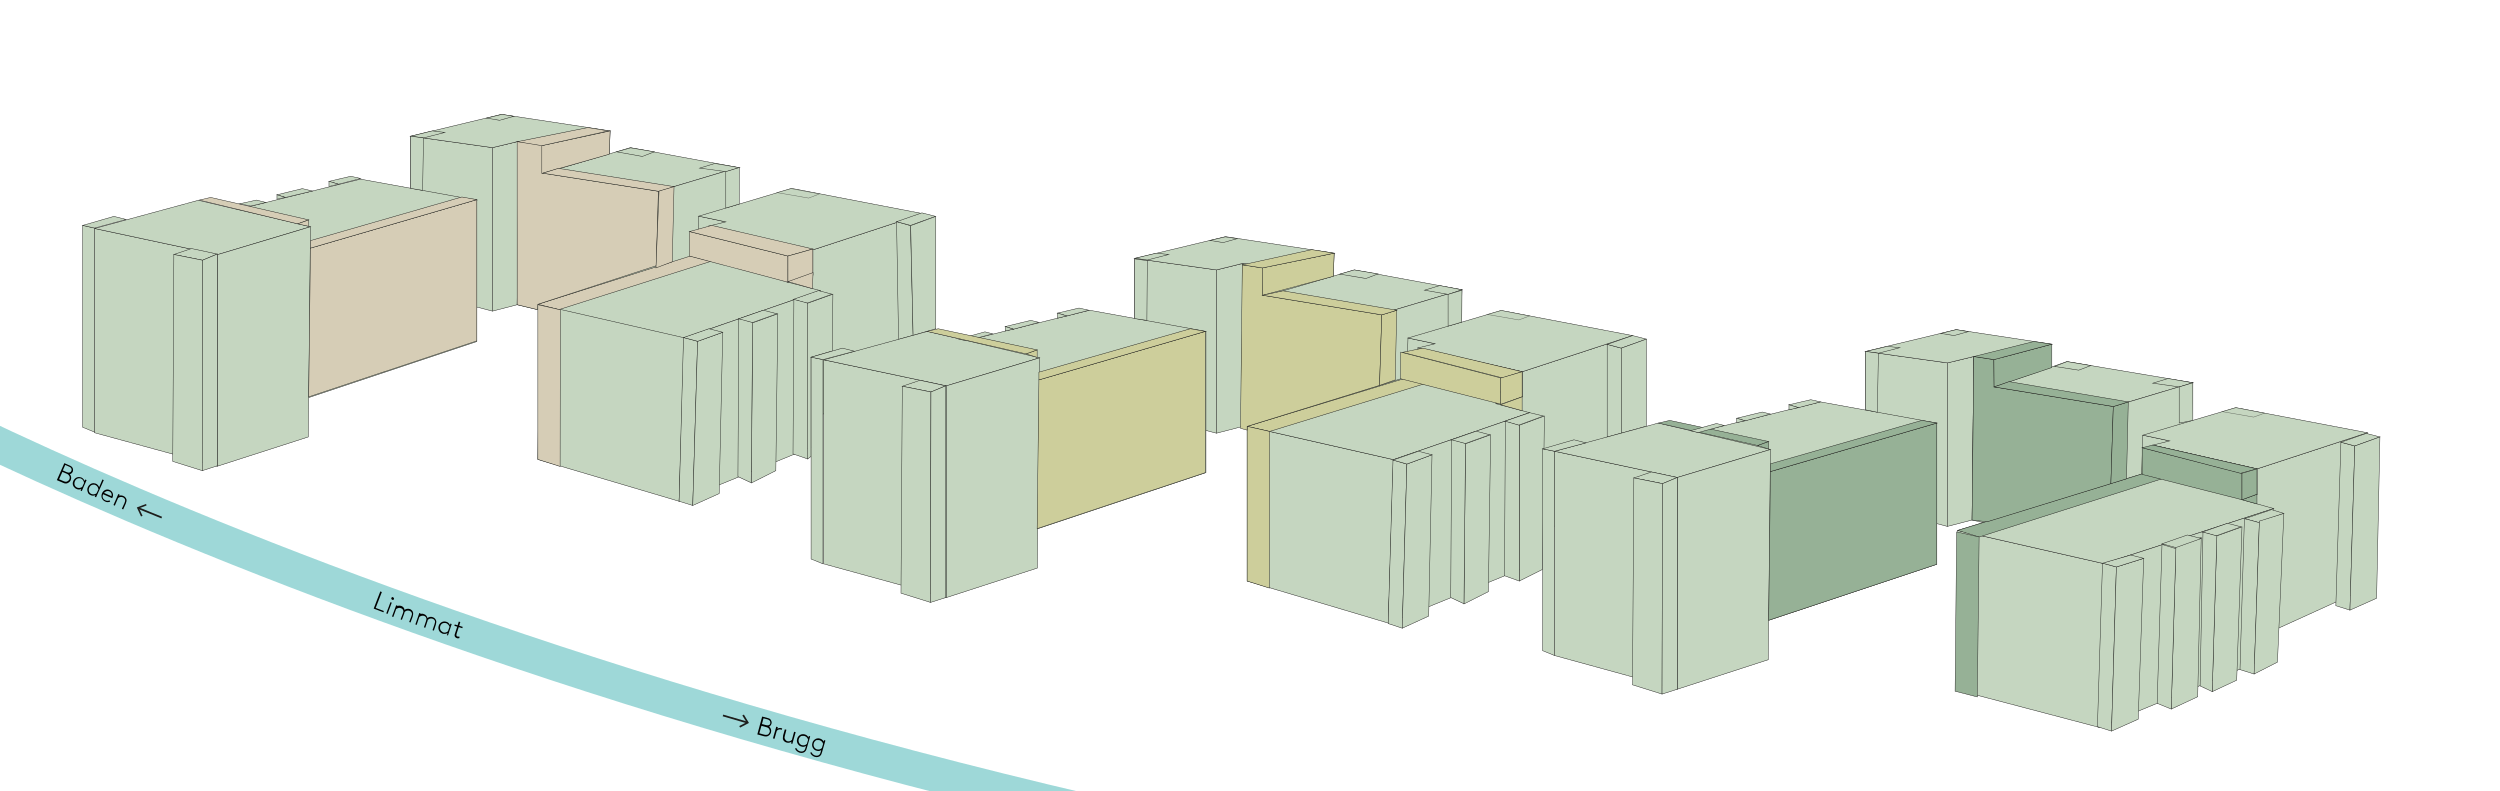 <?xml version="1.0" encoding="UTF-8"?>
<svg xmlns="http://www.w3.org/2000/svg" version="1.1" viewBox="0 0 1134.6 359.2">
  <defs>
    <style>
      .cls-1 {
        fill: #1d1d1b;
      }

      .cls-2 {
        stroke: #9ed8d8;
        stroke-width: 16px;
      }

      .cls-2, .cls-3, .cls-4, .cls-5, .cls-6, .cls-7, .cls-8 {
        stroke-miterlimit: 10;
      }

      .cls-2, .cls-5 {
        fill: none;
      }

      .cls-3 {
        fill: #96b196;
      }

      .cls-3, .cls-4, .cls-5, .cls-6, .cls-7, .cls-8 {
        stroke: #1d1d1b;
      }

      .cls-3, .cls-4, .cls-6, .cls-7, .cls-8 {
        stroke-width: .2px;
      }

      .cls-4 {
        fill: #cdce9b;
      }

      .cls-5 {
        stroke-width: .8px;
      }

      .cls-6 {
        fill: #d6cdb6;
      }

      .cls-7 {
        isolation: isolate;
        opacity: .6;
      }

      .cls-7, .cls-8 {
        fill: #c5d6c0;
      }
    </style>
  </defs>
  <!-- Generator: Adobe Illustrator 28.7.1, SVG Export Plug-In . SVG Version: 1.2.0 Build 142)  -->
  <g>
    <g id="Ebene_2">
      <path class="cls-2" d="M-84.2,159.2s303.9,179.6,829.7,257"></path>
      <g id="Logis_Suisse_AG">
        <g id="Balkone_aussen_18">
          <g>
            <polygon class="cls-8" points="276.9 59.4 274.3 127.3 245.9 135.4 248.6 66.2 276.9 59.4"></polygon>
            <polygon class="cls-8" points="186.4 61.8 223.5 67 223.5 141.2 186.4 131.6 186.4 61.8"></polygon>
            <polygon class="cls-8" points="223.5 67 235.5 64.1 234.7 138.3 223.5 141.2 223.5 67"></polygon>
            <polygon class="cls-8" points="235.5 64.1 248.6 66.2 248.6 78.1 298.8 86.8 296.8 153.2 234.7 138.3 235.5 64.1"></polygon>
            <polygon class="cls-8" points="186.4 61.8 227.6 51.9 276.9 59.4 248.6 66.2 235.5 64.1 223.5 67 186.4 61.8"></polygon>
            <polygon class="cls-8" points="286.1 67 334.9 76 298.8 86.8 248.6 78.1 286.1 67"></polygon>
            <polygon class="cls-8" points="334.9 76 333 138.2 296.8 153.2 298.8 86.8 334.9 76"></polygon>
            <polygon class="cls-8" points="317.1 98.1 329.4 100.7 326.3 182.8 314.6 179.2 317.1 98.1"></polygon>
            <polygon class="cls-8" points="368.9 113.4 419 97 416.5 168.4 356.9 195.5 356.9 127.9 368.9 124.8 368.9 113.4"></polygon>
            <polygon class="cls-8" points="245 136.5 244.1 208.5 308.2 227.5 311.4 151.6 245 136.5"></polygon>
            <polygon class="cls-8" points="244.1 138.1 321.6 114.2 368.9 124.8 356.9 127.9 372.3 131.9 310.5 153.3 244.1 138.1"></polygon>
            <polygon class="cls-8" points="372.3 131.9 371.1 201.8 308.2 227.5 310.5 153.3 372.3 131.9"></polygon>
            <polygon class="cls-8" points="317.1 98.1 359.3 85.5 419 97 368.9 113.4 321.6 102.6 329.4 100.7 317.1 98.1"></polygon>
            <polygon class="cls-8" points="321.6 102.6 368.9 113.4 368.9 124.8 321.6 114.2 321.6 102.6"></polygon>
            <polygon class="cls-8" points="75.3 103.1 163.6 81.3 216.4 90.9 135.1 114.6 75.3 103.1"></polygon>
            <polygon class="cls-8" points="42.9 103.7 98.6 115.6 98.6 211.6 42.9 196.4 42.9 103.7"></polygon>
            <polygon class="cls-8" points="216.4 90.9 216.4 155 135.1 182.1 135.1 114.6 216.4 90.9"></polygon>
            <polygon class="cls-8" points="42.9 103.7 90 90.9 140.9 102.9 98.6 115.6 42.9 103.7"></polygon>
            <polygon class="cls-8" points="140.9 102.9 139.9 198.3 98.6 211.6 98.6 115.6 140.9 102.9"></polygon>
            <polygon class="cls-6" points="216.4 154.7 140.1 180.1 140.9 112.6 216.4 90.6 216.4 154.7"></polygon>
            <polygon class="cls-6" points="209.6 89.4 140.9 109.2 140.9 112.6 216.4 90.6 209.6 89.4"></polygon>
            <polygon class="cls-6" points="322.6 118.6 253.7 140.5 244.1 138.1 313.3 116.2 322.6 118.6"></polygon>
            <polygon class="cls-6" points="254.3 140.6 254.2 211.7 244.1 208.5 244.1 138.3 254.3 140.6"></polygon>
            <polygon class="cls-6" points="246.3 78.6 246.3 65.2 234.7 64.3 234.7 138.3 243.8 140.5 244.1 138.1 297.8 120.6 298.8 86.8 246.3 78.6"></polygon>
            <polygon class="cls-6" points="276.9 59.4 276.5 70 245.9 78.7 245.9 66.1 276.9 59.4"></polygon>
            <polygon class="cls-6" points="305.9 84.5 305.1 118.8 297.7 121.6 299.1 86.6 305.9 84.5"></polygon>
            <polygon class="cls-6" points="234.7 64.3 266.8 57.9 276.1 59.4 245.9 66.1 234.7 64.3"></polygon>
            <polygon class="cls-6" points="253.4 76.4 305.9 84.7 298.8 86.8 246.3 78.6 253.4 76.4"></polygon>
            <polygon class="cls-6" points="90.4 90.8 95.6 89.6 140.1 99.8 135.1 101.6 90.4 90.8"></polygon>
            <polygon class="cls-6" points="135.1 101.6 140.1 99.8 140.1 102.7 135.1 101.6"></polygon>
            <polygon class="cls-6" points="312.9 105.1 312.9 116.2 357.6 128.1 357.6 128.1 357.6 116.2 357.6 116.2 312.9 105.1"></polygon>
            <polygon class="cls-6" points="323 102.3 368.9 113 357.6 116.2 312.9 105.1 323 102.3"></polygon>
            <polygon class="cls-6" points="368.9 113 368.9 124.4 357.6 128.1 357.6 116.2 368.9 113"></polygon>
            <polygon class="cls-6" points="369 123.7 368.7 131 357.6 127.8 369 123.7"></polygon>
            <polygon class="cls-8" points="406.9 100.6 407.8 154 414.4 152.2 413.2 102.4 406.9 100.6"></polygon>
            <polygon class="cls-8" points="406.9 100.6 418.4 96.6 424.6 98.2 413.2 102.3 406.9 100.6"></polygon>
            <polygon class="cls-8" points="424.7 98.2 424.7 149.2 414.4 152.2 413.3 102.4 424.7 98.2"></polygon>
            <polygon class="cls-8" points="353 142.4 352.1 213.6 341 219.2 341.6 146.5 353 142.4"></polygon>
            <polygon class="cls-8" points="334.9 144.8 346.4 140.8 352.6 142.4 341.2 146.5 334.9 144.8"></polygon>
            <path class="cls-8" d="M341.6,146.5l-.7,72.6-6-2.8.4-71.6,6.3,1.7h0Z"></path>
            <polygon class="cls-8" points="378 133.5 377.7 159.3 368.1 162.1 368.1 207.1 366.6 208.3 366.6 137.6 378 133.5"></polygon>
            <polygon class="cls-8" points="359.9 135.9 371.4 131.9 377.6 133.5 366.2 137.6 359.9 135.9"></polygon>
            <polygon class="cls-8" points="360.3 135.9 359.9 206 366.6 208.3 366.6 137.6 360.3 135.9"></polygon>
            <polygon class="cls-8" points="310.2 153.2 308.2 227.5 314.4 229.4 316.6 154.9 310.2 153.2"></polygon>
            <polygon class="cls-8" points="328 150.8 326.4 224 314.4 229.4 316.6 154.9 328 150.8"></polygon>
            <polygon class="cls-8" points="310.2 153.2 321.7 149.2 328 150.8 316.6 154.9 310.2 153.2"></polygon>
            <polygon class="cls-8" points="42.9 103.5 42.9 196.1 37.5 193.9 37.5 102.3 42.9 103.5"></polygon>
            <polygon class="cls-8" points="42.9 103.5 57.2 99.6 51.7 98.2 37.5 102.3 42.9 103.5"></polygon>
            <polygon class="cls-8" points="86.9 112.8 78.9 115.5 91.9 118.1 98.6 115.3 86.9 112.8"></polygon>
            <polygon class="cls-8" points="78.9 115.5 78.4 209.4 91.8 213.6 91.9 118.1 78.9 115.5"></polygon>
            <polygon class="cls-8" points="98.6 115.3 98.6 211.4 91.8 213.6 91.9 118.1 98.6 115.3"></polygon>
            <polygon class="cls-8" points="153.6 83.6 163.7 81 159.2 80 149.3 82.3 153.6 83.6"></polygon>
            <polygon class="cls-8" points="129.5 89.6 141.8 86.7 137.2 85.6 125.7 88.4 129.5 89.6"></polygon>
            <polygon class="cls-8" points="113.8 93.5 120.7 91.9 116.4 90.8 108.7 92.5 113.8 93.5"></polygon>
            <polygon class="cls-8" points="149.3 84.6 149.3 82.3 153.6 83.6 149.3 84.6"></polygon>
            <polygon class="cls-8" points="125.7 90.4 125.7 88.4 129.5 89.6 125.7 90.4"></polygon>
            <polygon class="cls-7" points="352.6 87.4 367 89.9 371.9 88 358.9 85.6 352.6 87.4"></polygon>
            <polygon class="cls-8" points="279.8 68.9 291.5 71 297 68.9 286.2 67.1 279.8 68.9"></polygon>
            <polygon class="cls-8" points="324.4 74.2 335.7 76.1 329.5 77.9 317.5 76.3 324.4 74.2"></polygon>
            <polygon class="cls-8" points="220.8 53.6 226.7 54.6 233.2 52.8 227.8 51.9 220.8 53.6"></polygon>
            <polygon class="cls-8" points="186.4 61.8 192.2 62.6 201.9 60.1 196.2 59.4 186.4 61.8"></polygon>
            <polygon class="cls-8" points="186.4 61.8 186.4 85.5 191.8 86.4 192.2 62.6 186.4 61.8"></polygon>
            <polygon class="cls-8" points="329.4 77.9 329.4 94.4 335.5 92.6 335.6 76 329.4 77.9"></polygon>
            <polygon class="cls-8" points="605.5 114.9 602.9 182.7 574.5 190.8 577.2 121.6 605.5 114.9"></polygon>
            <polygon class="cls-8" points="515 117.3 552.1 122.5 552.1 196.6 515 187.1 515 117.3"></polygon>
            <polygon class="cls-8" points="552.1 122.5 564.1 119.5 563.3 193.7 552.1 196.6 552.1 122.5"></polygon>
            <polygon class="cls-8" points="564.1 119.5 577.2 121.6 577.2 133.5 627.4 142.3 625.4 208.6 563.3 193.7 564.1 119.5"></polygon>
            <polygon class="cls-8" points="515 117.3 556.2 107.4 605.5 114.9 577.2 121.6 564.1 119.5 552.1 122.5 515 117.3"></polygon>
            <polygon class="cls-8" points="614.7 122.5 663.5 131.5 627.4 142.3 577.2 133.5 614.7 122.5"></polygon>
            <polygon class="cls-8" points="663.5 131.5 661.6 193.7 625.4 208.6 627.4 142.3 663.5 131.5"></polygon>
            <polygon class="cls-8" points="639 153.4 651.3 156 648.2 238.1 636.5 234.5 639 153.4"></polygon>
            <polygon class="cls-8" points="690.8 168.7 740.9 152.3 738.5 223.8 678.8 250.9 678.8 183.2 690.8 180.1 690.8 168.7"></polygon>
            <polygon class="cls-8" points="566 193.5 566 263.7 630.1 282.8 632.4 208.6 566 193.5"></polygon>
            <polygon class="cls-8" points="566 193.5 643.5 169.5 690.8 180.1 678.8 183.2 694.2 187.3 632.4 208.6 566 193.5"></polygon>
            <polygon class="cls-8" points="694.2 187.3 693 257.2 630.1 282.8 632.4 208.6 694.2 187.3"></polygon>
            <polygon class="cls-8" points="639 153.4 681.3 140.9 740.9 152.3 690.8 168.7 643.5 157.9 651.3 156 639 153.4"></polygon>
            <polygon class="cls-8" points="643.5 157.9 690.8 168.7 690.8 180.1 643.5 169.5 643.5 157.9"></polygon>
            <polygon class="cls-8" points="406.2 162.6 494.5 140.8 547.3 150.4 466 174.1 406.2 162.6"></polygon>
            <polygon class="cls-8" points="373.8 163.3 429.5 175.1 429.5 271.2 373.8 255.9 373.8 163.3"></polygon>
            <polygon class="cls-8" points="547.3 150.4 547.3 214.5 466 241.6 466 174.1 547.3 150.4"></polygon>
            <polygon class="cls-8" points="373.8 163.3 420.9 150.4 471.8 162.4 429.5 175.1 373.8 163.3"></polygon>
            <polygon class="cls-8" points="471.8 162.4 470.8 257.8 429.5 271.2 429.5 175.1 471.8 162.4"></polygon>
            <polygon class="cls-8" points="729.4 156.3 729.4 198.3 735.8 196.6 735.8 158 729.4 156.3"></polygon>
            <polygon class="cls-8" points="729.4 156.3 740.9 152.3 747.2 153.9 735.8 158 729.4 156.3"></polygon>
            <polygon class="cls-8" points="747.2 153.9 747.2 193.4 735.8 196.6 735.8 158 747.2 153.9"></polygon>
            <polygon class="cls-8" points="676.5 197.3 675.5 268.5 664.4 274.1 665.1 201.4 676.5 197.3"></polygon>
            <polygon class="cls-8" points="658.4 199.7 669.9 195.7 676.1 197.3 664.7 201.4 658.4 199.7"></polygon>
            <path class="cls-8" d="M665.1,201.4l-.7,72.6-6-2.8.4-71.6,6.3,1.7h0Z"></path>
            <polygon class="cls-8" points="700.9 188.8 700.1 258.4 689.5 263.7 689.5 193 700.9 188.8"></polygon>
            <polygon class="cls-8" points="682.8 191.2 694.2 187.3 700.5 188.8 689.1 193 682.8 191.2"></polygon>
            <polygon class="cls-8" points="683.2 191.2 682.8 261.3 689.5 263.7 689.5 193 683.2 191.2"></polygon>
            <polygon class="cls-8" points="632.2 208.8 630 283 636.4 285.1 638.5 210.6 632.2 208.8"></polygon>
            <polygon class="cls-8" points="649.9 206.4 648.4 279.6 636.4 285.1 638.5 210.6 649.9 206.4"></polygon>
            <polygon class="cls-8" points="632.2 208.8 643.7 204.8 649.9 206.4 638.5 210.6 632.2 208.8"></polygon>
            <polygon class="cls-8" points="373.5 163.2 373.5 255.9 368.1 253.7 368.1 162.1 373.5 163.2"></polygon>
            <polygon class="cls-8" points="373.5 163.2 387.8 159.4 382.3 158 368.1 162.1 373.5 163.2"></polygon>
            <polygon class="cls-8" points="417.5 172.6 409.5 175.3 422.5 177.9 429.2 175.1 417.5 172.6"></polygon>
            <polygon class="cls-8" points="409.5 175.3 408.9 269.2 422.3 273.4 422.5 177.9 409.5 175.3"></polygon>
            <polygon class="cls-8" points="429.2 175.1 429.2 271.2 422.3 273.4 422.5 177.9 429.2 175.1"></polygon>
            <polygon class="cls-8" points="484.2 143.4 494.2 140.8 489.7 139.8 479.9 142.1 484.2 143.4"></polygon>
            <polygon class="cls-8" points="460 149.4 471.5 146.3 467.8 145.4 456.2 148.2 460 149.4"></polygon>
            <polygon class="cls-8" points="438.6 154.7 450.5 151.5 447 150.6 435.1 153.9 438.6 154.7"></polygon>
            <polygon class="cls-8" points="479.9 144.4 479.9 142.1 484.2 143.4 479.9 144.4"></polygon>
            <polygon class="cls-8" points="456.2 150.2 456.2 148.2 460 149.4 456.2 150.2"></polygon>
            <polygon class="cls-4" points="547 214.5 470.7 239.9 471.5 172.4 547 150.4 547 214.5"></polygon>
            <polygon class="cls-4" points="540.2 149.2 471.5 168.9 471.5 172.4 547 150.4 540.2 149.2"></polygon>
            <polygon class="cls-4" points="649.3 173.3 576.2 195.8 566 193.5 640 171 649.3 173.3"></polygon>
            <polygon class="cls-4" points="576.2 195.8 576.1 266.9 566 263.7 566 193.5 576.2 195.8"></polygon>
            <polygon class="cls-4" points="573 134 572.9 121.6 563.8 120.2 563 194.4 566 195.2 566 193.5 626.1 174.9 627.1 142.9 573 134"></polygon>
            <polygon class="cls-4" points="605.5 114.9 605.1 125.4 573 134 572.9 121.6 605.5 114.9"></polygon>
            <polygon class="cls-4" points="633.9 140.8 633.2 172.4 626.1 174.9 627.1 142.9 633.9 140.8"></polygon>
            <polygon class="cls-4" points="563.8 120.2 595.3 113.3 605.5 114.9 572.9 121.6 563.8 120.2"></polygon>
            <polygon class="cls-4" points="582.3 132 633.9 140.8 627.1 142.9 573 134 582.3 132"></polygon>
            <polygon class="cls-4" points="465.6 160.6 470.7 158.8 470.7 162.2 465.6 160.6"></polygon>
            <polygon class="cls-4" points="635.7 159.8 635.7 171.9 681 183.4 681 183.4 681 171.5 681 171.5 635.7 159.8"></polygon>
            <polygon class="cls-4" points="645.7 158 690.8 168.7 681.8 171.5 636.5 159.9 645.7 158"></polygon>
            <polygon class="cls-4" points="690.8 168.7 690.8 180.1 681 183.5 681 171.6 690.8 168.7"></polygon>
            <polygon class="cls-4" points="690.8 180.1 690.8 186.4 681 183.7 690.8 180.1"></polygon>
            <polygon class="cls-4" points="420.6 150.4 425.8 149.2 470.7 158.8 465.6 160.6 420.6 150.4"></polygon>
            <polygon class="cls-7" points="675 142.7 689.3 145.2 694.2 143.4 681.3 140.9 675 142.7"></polygon>
            <polygon class="cls-8" points="608 124.4 619.9 126.4 625.4 124.3 614.6 122.5 608 124.4"></polygon>
            <polygon class="cls-8" points="653.4 129.6 663.5 131.5 657.2 133.6 646.5 131.7 653.4 129.6"></polygon>
            <polygon class="cls-8" points="549.1 109.1 555.1 110.1 561.5 108.3 556.1 107.5 549.1 109.1"></polygon>
            <polygon class="cls-8" points="515 117.2 520.7 118 530.4 115.5 524.8 114.9 515 117.2"></polygon>
            <polygon class="cls-8" points="515 117.5 515 144.6 520.5 145.4 520.7 118.3 515 117.5"></polygon>
            <polygon class="cls-8" points="657.2 133.6 657.2 148 663.4 146.2 663.5 131.7 657.2 133.6"></polygon>
            <polygon class="cls-8" points="846.7 159.5 883.8 164.7 883.8 238.9 846.7 229.3 846.7 159.5"></polygon>
            <polygon class="cls-8" points="883.8 164.7 895.8 161.8 895 236 883.8 238.9 883.8 164.7"></polygon>
            <polygon class="cls-8" points="895.8 161.8 904.9 163.2 905 175.6 959.1 184.5 957.1 250.9 895 236 895.8 161.8"></polygon>
            <polygon class="cls-8" points="846.7 159.5 887.8 149.6 931.2 156.2 904.9 163.2 895.8 161.8 883.8 164.7 846.7 159.5"></polygon>
            <polygon class="cls-8" points="938.1 164.1 995.2 173.7 959.1 184.5 905 175.6 938.1 164.1"></polygon>
            <polygon class="cls-8" points="995.2 173.7 993.3 235.9 957.1 250.9 959.1 184.5 995.2 173.7"></polygon>
            <polygon class="cls-8" points="972.5 197.5 984.7 200.1 981.7 282.2 970 278.6 972.5 197.5"></polygon>
            <polygon class="cls-8" points="1024.3 212.8 1074.4 196.4 1072.7 267.5 1012.3 295 1012.3 227.3 1024.3 224.3 1024.3 212.8"></polygon>
            <polygon class="cls-8" points="888.5 240.7 887.7 313 952.6 330.1 954.8 255.8 888.5 240.7"></polygon>
            <polygon class="cls-8" points="888.5 240.7 977 213.6 1004.7 219.8 1024.3 224.3 1017.5 226.8 1031.9 230.8 954.8 255.8 888.5 240.7"></polygon>
            <polygon class="cls-8" points="1031.9 230.8 1031.5 297.5 952.6 330.1 954.8 255.8 1031.9 230.8"></polygon>
            <polygon class="cls-8" points="972.5 197.5 1014.7 185 1074.4 196.4 1024.3 212.8 977 202 984.7 200.1 972.5 197.5"></polygon>
            <polygon class="cls-8" points="977 202 1024.3 212.8 1024.3 224.3 977 213.6 977 202"></polygon>
            <polygon class="cls-8" points="737.9 204.2 826.2 182.4 879 192 797.7 215.7 737.9 204.2"></polygon>
            <polygon class="cls-8" points="705.5 204.8 761.2 216.7 761.2 312.8 705.5 297.5 705.5 204.8"></polygon>
            <polygon class="cls-8" points="879 192 879 256.1 797.7 283.2 797.7 215.7 879 192"></polygon>
            <polygon class="cls-8" points="705.5 204.8 752.6 192 803.5 204 761.2 216.7 705.5 204.8"></polygon>
            <polygon class="cls-8" points="803.5 204 802.5 299.4 761.2 312.8 761.2 216.7 803.5 204"></polygon>
            <polygon class="cls-3" points="879 256.1 802.7 281.5 803.5 214 879 192 879 256.1"></polygon>
            <polygon class="cls-3" points="872.2 190.8 803.5 210.5 803.5 214 879 192 872.2 190.8"></polygon>
            <polygon class="cls-3" points="986.2 215.7 898.2 243.7 888.5 240.7 977 213.6 986.2 215.7"></polygon>
            <polygon class="cls-3" points="898.2 243.7 897.4 316.3 887.3 313.7 888 241.4 898.2 243.7"></polygon>
            <polygon class="cls-3" points="905 175.6 904.9 163.2 895.8 161.8 895 236 901.9 236.8 958 219.5 959.1 184.5 905 175.6"></polygon>
            <polygon class="cls-3" points="931.2 156.2 931.2 166.8 905 175.6 904.9 163.2 931.2 156.2"></polygon>
            <polygon class="cls-3" points="965.9 182.4 965.1 217.3 958 219.5 959.1 184.5 965.9 182.4"></polygon>
            <polygon class="cls-3" points="895.8 161.8 923 155 931.2 156.2 904.9 163.2 895.8 161.8"></polygon>
            <polygon class="cls-3" points="911.8 173.2 965.9 182.4 959.1 184.5 905 175.6 911.8 173.2"></polygon>
            <polygon class="cls-3" points="752.6 192 757.8 190.8 802.7 200.4 797.7 202.2 752.6 192"></polygon>
            <polygon class="cls-3" points="797.7 202.2 802.7 200.4 802.7 203.8 797.7 202.2"></polygon>
            <polygon class="cls-3" points="972.2 203.2 972.2 215.3 1017.5 226.8 1017.5 226.8 1017.5 214.8 1017.5 214.8 972.2 203.2"></polygon>
            <polygon class="cls-3" points="977 202 1024.3 212.8 1016.8 214.8 972.2 203.2 977 202"></polygon>
            <polygon class="cls-3" points="1024.3 224.3 1024.3 228.7 1017.5 226.8 1024.3 224.3"></polygon>
            <polygon class="cls-3" points="1024.3 212.8 1024.3 224.3 1017.5 226.8 1017.5 214.8 1024.3 212.8"></polygon>
            <polygon class="cls-8" points="1018.8 235.4 1030.9 231.3 1036.5 233 1025.1 237.2 1018.8 235.4"></polygon>
            <polygon class="cls-8" points="1018.6 235.4 1016.6 303.9 1023 305.9 1025.4 237.2 1018.6 235.4"></polygon>
            <polygon class="cls-8" points="954.2 255.6 951.9 329.8 958.3 331.8 960.5 257.3 954.2 255.6"></polygon>
            <polygon class="cls-8" points="972.9 253.4 970.4 326.4 958.3 331.8 960.5 257.3 972.9 253.4"></polygon>
            <polygon class="cls-8" points="954.2 255.6 967 251.9 972.9 253.4 960.5 257.3 954.2 255.6"></polygon>
            <polygon class="cls-8" points="705.5 204.8 705.5 297.5 700.1 295.3 700.1 203.7 705.5 204.8"></polygon>
            <polygon class="cls-8" points="705.5 204.8 719.8 201 714.3 199.6 700.1 203.7 705.5 204.8"></polygon>
            <polygon class="cls-8" points="749.5 214.2 741.5 216.9 754.5 219.5 761.2 216.7 749.5 214.2"></polygon>
            <polygon class="cls-8" points="741.5 216.9 740.9 310.8 754.3 315 754.5 219.5 741.5 216.9"></polygon>
            <polygon class="cls-8" points="761.2 216.7 761.2 312.8 754.3 315 754.5 219.5 761.2 216.7"></polygon>
            <polygon class="cls-8" points="1017.5 239.1 1015.1 308.7 1004 313.9 1006.1 243.2 1017.5 239.1"></polygon>
            <polygon class="cls-8" points="999.4 241.5 1010.9 237.5 1017.1 239.1 1005.7 243.2 999.4 241.5"></polygon>
            <polygon class="cls-8" points="999.8 241.5 998.5 311.3 1004 313.9 1006.1 243.2 999.8 241.5"></polygon>
            <polygon class="cls-8" points="1062.4 200.7 1060.1 274.9 1066.5 276.9 1068.7 202.4 1062.4 200.7"></polygon>
            <polygon class="cls-8" points="1062.4 200.7 1073.9 196.7 1080.1 198.3 1068.7 202.4 1062.4 200.7"></polygon>
            <polygon class="cls-8" points="1080.1 198.3 1078.6 271.5 1066.5 276.9 1068.7 202.4 1080.1 198.3"></polygon>
            <polygon class="cls-8" points="999 243.9 997.4 316.2 985.4 321.8 987.5 248 999 243.9"></polygon>
            <polygon class="cls-8" points="981.2 246.8 992.7 242.8 999 244.4 987.5 248.5 981.2 246.8"></polygon>
            <polygon class="cls-8" points="981.2 247.1 979 319.2 985.4 321.8 987.5 249 981.2 247.1"></polygon>
            <polygon class="cls-8" points="1036.5 233 1033.6 300.5 1023 305.9 1025.4 236.5 1036.5 233"></polygon>
            <polygon class="cls-8" points="816.2 185 826.2 182.4 821.8 181.4 811.9 183.7 816.2 185"></polygon>
            <polygon class="cls-8" points="792 191 803.5 187.9 799.8 187 788.2 189.8 792 191"></polygon>
            <polygon class="cls-8" points="770.7 196.3 782.5 193.1 779 192.2 767.1 195.5 770.7 196.3"></polygon>
            <polygon class="cls-8" points="811.9 186 811.9 183.7 816.2 185 811.9 186"></polygon>
            <polygon class="cls-8" points="788.2 191.8 788.2 189.8 792 191 788.2 191.8"></polygon>
            <polygon class="cls-7" points="1008.5 186.8 1022.8 189.3 1027.7 187.5 1014.7 185 1008.5 186.8"></polygon>
            <polygon class="cls-8" points="932.4 166.3 943.4 168 948.9 165.9 938.1 164.1 932.4 166.3"></polygon>
            <polygon class="cls-8" points="983.9 171.8 995.2 173.7 989 175.6 977 173.9 983.9 171.8"></polygon>
            <polygon class="cls-8" points="880.8 151.3 886.8 152.3 893.3 150.5 887.8 149.6 880.8 151.3"></polygon>
            <polygon class="cls-8" points="846.7 159.5 852.5 160.3 862.2 157.8 856.5 157.2 846.7 159.5"></polygon>
            <polygon class="cls-8" points="846.7 159.5 846.7 186 852 187.1 852.5 160.3 846.7 159.5"></polygon>
            <polygon class="cls-8" points="989 175.6 989 192 995.2 190.8 995.2 173.7 989 175.6"></polygon>
          </g>
        </g>
      </g>
      <g>
        <path d="M170.5,275.9l3.7,1.4-.2.6-4.4-1.7,3-7.8.7.3-2.8,7.2Z"></path>
        <path d="M177.2,273.3l.6.2-1.9,5.1-.6-.2,1.9-5.1ZM178.4,271.1c.3.1.5.5.4.8-.1.3-.5.5-.8.3-.3-.1-.5-.5-.4-.8.1-.3.5-.5.8-.4Z"></path>
        <path d="M180.1,275.2c.5-.4,1.3-.4,2-.2.9.3,1.4,1,1.5,1.8.5-.4,1.4-.7,2.4-.4.8.3,1.4,1,1.5,1.8,0,.4,0,.9-.2,1.6l-1,2.7-.6-.2,1-2.6c.3-.7.3-1.1.2-1.4-.1-.5-.5-.9-1.1-1.1-.8-.3-1.7,0-2.2.6,0,.2-.1.5-.2.8l-1,2.7-.6-.2,1-2.6c.3-.7.3-1.1.2-1.4-.1-.5-.5-.9-1.1-1.1-.7-.3-1.5,0-2.1.4l-1.3,3.6-.6-.2,1.9-5.1.6.2-.3.7Z"></path>
        <path d="M190.4,278.9c.5-.4,1.3-.5,2-.2.9.3,1.4,1,1.6,1.8.5-.4,1.4-.8,2.4-.4.9.3,1.4,1,1.6,1.8,0,.4,0,.9-.2,1.6l-.9,2.7-.6-.2.9-2.7c.2-.7.3-1.1.2-1.4-.1-.5-.5-.9-1.1-1.1-.8-.3-1.7,0-2.2.6,0,.2,0,.5-.2.8l-.9,2.7-.6-.2.9-2.7c.2-.7.3-1.1.2-1.4-.1-.5-.5-.9-1.1-1.1-.7-.2-1.5,0-2.1.5l-1.2,3.6-.6-.2,1.8-5.2.6.2-.2.7Z"></path>
        <path d="M202.9,288.1l.2-.8c-.6.4-1.3.5-2.2.3-.5-.2-1-.5-1.4-1-.5-.7-.7-1.6-.4-2.6.3-.9.9-1.5,1.7-1.8.5-.2,1.2-.2,1.8,0,.8.2,1.3.8,1.6,1.5l.2-.7.6.2-1.7,5.2-.6-.2ZM204,284.5c-.1-.5-.6-1.3-1.5-1.7-.4-.1-.9-.1-1.4,0-.6.2-1.1.7-1.3,1.4-.2.7-.1,1.5.3,2,.3.3.6.6,1,.8.8.3,1.6,0,2.2-.5l.7-2Z"></path>
        <path d="M208.5,289.6c-.4.1-.8.2-1.2,0-.3-.1-.6-.3-.8-.6-.2-.4-.3-.8,0-1.5l1-3.1-1.3-.4.2-.6,1.3.4.5-1.7.7.2-.5,1.7,1.6.5-.2.6-1.6-.5-1,3.1c-.1.4-.1.7,0,.8,0,.2.2.3.5.4.3,0,.6,0,.8,0v.6Z"></path>
      </g>
      <g>
        <line class="cls-5" x1="328.1" y1="324.7" x2="339.1" y2="327.9"></line>
        <polygon class="cls-1" points="335.9 330.2 335.5 329.5 338.8 327.8 336.9 324.7 337.6 324.3 339.9 328.1 335.9 330.2"></polygon>
      </g>
      <g>
        <line class="cls-5" x1="73.4" y1="234.9" x2="62.8" y2="230.6"></line>
        <polygon class="cls-1" points="66.3 228.7 66.5 229.4 63.1 230.7 64.7 234.1 64 234.4 62.1 230.3 66.3 228.7"></polygon>
      </g>
      <g>
        <path d="M349.1,329.8c.7.6,1.1,1.6.8,2.6-.2.7-.7,1.3-1.3,1.6-.5.3-1.2.3-2,.1l-2.9-.8,2.2-8.1,2.6.7c.8.2,1.2.5,1.4,1,.3.5.4,1,.2,1.6-.2.6-.6,1.1-1.1,1.3ZM345.6,329.3l-1,3.5,2.2.6c.7.2,1.2.1,1.6,0,.4-.2.7-.6.9-1.1s0-1-.2-1.4c-.2-.4-.6-.7-1.3-.9l-2.2-.6ZM347.7,329.1c.6.2,1,0,1.3,0,.3-.2.5-.4.6-.8,0-.3,0-.7-.1-1-.2-.3-.5-.6-1.1-.8l-1.9-.5-.7,2.6,1.9.5Z"></path>
        <path d="M354.8,331.2c-.2,0-.2,0-.3-.1-.8-.2-1.6,0-2,.7l-1,3.5-.7-.2,1.5-5.3.7.2-.2.8c.3-.3,1.1-.6,1.9-.3,0,0,.1,0,.3.1l-.2.6Z"></path>
        <path d="M359,336.7c-.5.4-1.3.5-2,.3-.9-.2-1.5-.9-1.7-1.6,0-.4,0-.9.1-1.6l.8-2.8.7.2-.7,2.7c-.2.7-.2,1.1,0,1.4.2.5.6.9,1.1,1.1.7.2,1.5,0,2.1-.6l1-3.7.7.2-1.5,5.3-.6-.2.2-.7Z"></path>
        <path d="M365.5,341c-.6.6-1.5.9-2.6.6-.9-.3-1.7-.9-2.1-1.9l.6-.2c.3.7.9,1.3,1.7,1.5.9.2,1.5,0,1.9-.4.3-.3.4-.6.6-1.3l.2-.8c-.5.4-1.3.6-2.1.3-.5-.1-1-.4-1.4-.9-.6-.7-.8-1.6-.5-2.6.2-.9.8-1.5,1.6-1.9.5-.2,1.2-.3,1.8-.1.8.2,1.4.7,1.7,1.4l.2-.7.6.2-1.5,5.2c-.2.8-.4,1.3-.8,1.6ZM366.7,335.6c-.1-.5-.6-1.3-1.6-1.6-.4-.1-.9,0-1.4,0-.6.3-1,.8-1.2,1.5-.2.7,0,1.5.4,2,.3.3.6.6,1.1.7.8.2,1.6,0,2.2-.6l.6-2Z"></path>
        <path d="M372.4,342.9c-.6.6-1.5.9-2.6.6-.9-.3-1.7-.9-2.1-1.9l.6-.2c.3.7.9,1.3,1.7,1.5.9.2,1.5,0,1.9-.4.3-.3.4-.6.6-1.3l.2-.8c-.5.4-1.3.6-2.1.3-.5-.1-1-.4-1.4-.9-.6-.7-.8-1.6-.5-2.6.2-.9.8-1.5,1.6-1.9.5-.2,1.2-.3,1.8-.1.8.2,1.4.7,1.7,1.4l.2-.7.6.2-1.5,5.2c-.2.8-.4,1.3-.8,1.6ZM373.5,337.5c-.1-.5-.6-1.3-1.6-1.6-.4-.1-.9,0-1.4,0-.6.3-1,.8-1.2,1.5-.2.7,0,1.5.4,2,.3.3.6.6,1.1.7.8.2,1.6,0,2.2-.6l.6-2Z"></path>
      </g>
      <g>
        <path d="M31.7,215.2c.6.7.8,1.8.4,2.7-.3.7-.9,1.1-1.5,1.4-.6.2-1.2.2-2-.2l-2.8-1.2,3.4-7.7,2.5,1.1c.7.3,1.1.7,1.3,1.2.2.5.2,1.1,0,1.6-.3.6-.8,1-1.3,1.1ZM28.3,214.2l-1.5,3.3,2.1.9c.7.3,1.2.3,1.6.1.4-.2.8-.5,1-1s.2-1,0-1.4c-.2-.4-.5-.8-1.2-1.1l-2.1-.9ZM30.4,214.3c.6.3,1,.2,1.3.1.3-.1.6-.4.7-.7.1-.3.2-.7,0-1-.1-.3-.4-.7-1-.9l-1.8-.8-1.1,2.5,1.8.8Z"></path>
        <path d="M36.6,222.6l.3-.7c-.6.3-1.4.4-2.2,0-.5-.2-.9-.6-1.3-1.1-.5-.8-.5-1.7-.1-2.6.4-.8,1.1-1.4,1.8-1.6.6-.2,1.2-.1,1.8.1.7.3,1.2.9,1.5,1.6l.3-.7.6.3-2.2,5-.6-.3ZM38.1,219c0-.5-.4-1.4-1.3-1.8-.4-.2-.9-.2-1.4-.1-.6.2-1.1.6-1.4,1.3-.3.7-.3,1.4,0,2,.2.4.5.7,1,.9.7.3,1.6.2,2.3-.3l.9-1.9Z"></path>
        <path d="M40,223.6c-.5-.8-.5-1.7-.1-2.6.4-.8,1.1-1.4,1.8-1.6.6-.2,1.2-.1,1.8.1.7.3,1.2.9,1.5,1.6l1.5-3.5.6.3-3.5,7.8-.6-.3.3-.7c-.6.3-1.4.4-2.2,0-.5-.2-.9-.6-1.3-1.1ZM44.6,221.9c0-.5-.4-1.4-1.3-1.8-.4-.2-.9-.2-1.4-.1-.6.2-1.1.6-1.4,1.3-.3.7-.3,1.4,0,2,.2.4.5.7,1,.9.7.3,1.6.2,2.3-.3l.9-1.9Z"></path>
        <path d="M50.1,227.6c-.8.4-1.7.4-2.4,0-1.5-.7-2-2.2-1.4-3.7.6-1.4,2.1-2.2,3.5-1.5,1.3.6,1.9,2.1,1.2,3.5,0,0,0,.1-.1.2l-4.1-1.8c-.5,1.1-.2,2.2,1.1,2.8.6.3,1.3.2,1.9,0l.2.6ZM47.2,223.7l3.4,1.5c.3-.9-.1-1.9-1-2.2-.9-.4-1.8,0-2.4.7Z"></path>
        <path d="M53.9,225.1c.6-.4,1.4-.3,2.1,0,.7.3,1.2.9,1.4,1.6.1.5,0,1-.3,1.8l-1.2,2.7-.6-.3,1.2-2.6c.3-.7.3-1,.3-1.4-.1-.5-.5-1-1-1.2-.7-.3-1.5-.2-2.2.3l-1.5,3.5-.6-.3,2.2-5,.6.3-.3.7Z"></path>
      </g>
    </g>
  </g>
</svg>

